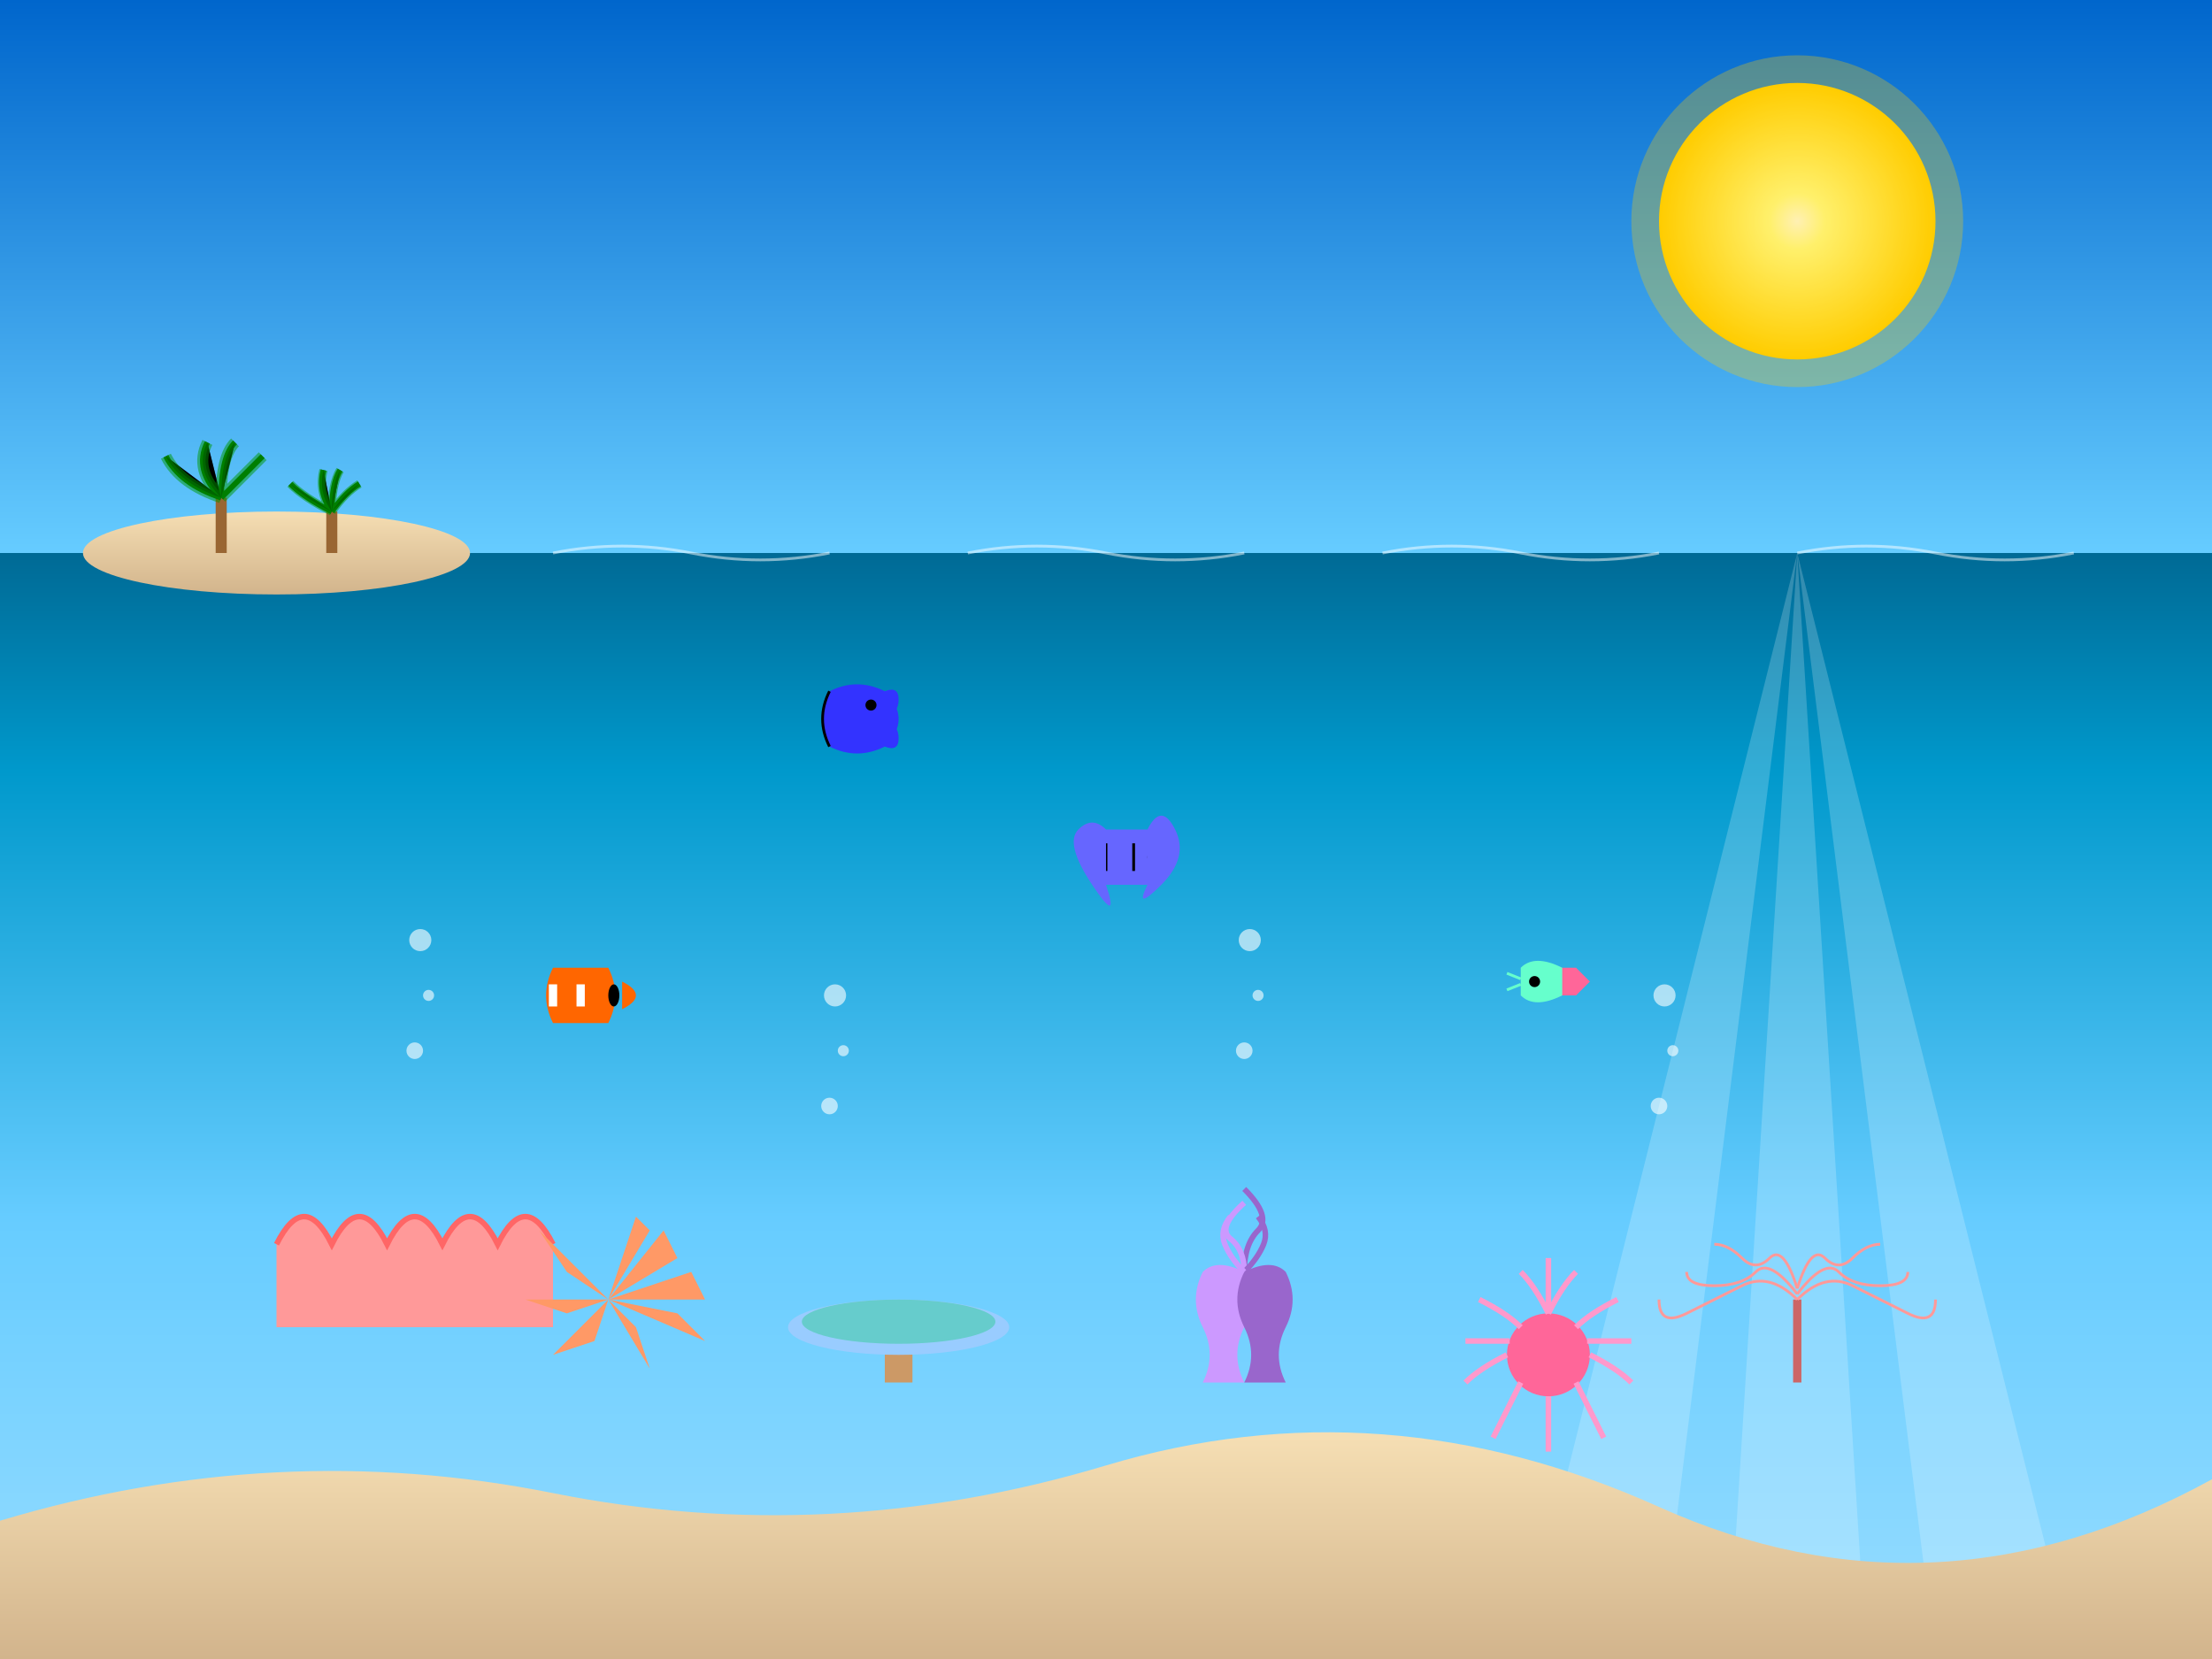 <svg xmlns="http://www.w3.org/2000/svg" viewBox="0 0 800 600">
  <rect x="0" y="0" width="800" height="600" fill="#333333" stroke="none"/>
  <defs>
    <linearGradient id="reefWaterGradient" x1="0%" y1="0%" x2="0%" y2="100%">
      <stop offset="0%" style="stop-color:#006994;stop-opacity:1" />
      <stop offset="20%" style="stop-color:#0099CC;stop-opacity:1" />
      <stop offset="60%" style="stop-color:#66CCFF;stop-opacity:1" />
      <stop offset="100%" style="stop-color:#99DDFF;stop-opacity:1" />
    </linearGradient>
    <linearGradient id="reefSkyGradient" x1="0%" y1="0%" x2="0%" y2="100%">
      <stop offset="0%" style="stop-color:#0066CC;stop-opacity:1" />
      <stop offset="100%" style="stop-color:#66CCFF;stop-opacity:1" />
    </linearGradient>
    <linearGradient id="sandGradient" x1="0%" y1="0%" x2="0%" y2="100%">
      <stop offset="0%" style="stop-color:#F5DEB3;stop-opacity:1" />
      <stop offset="100%" style="stop-color:#D2B48C;stop-opacity:1" />
    </linearGradient>
    <radialGradient id="sunGlow" cx="50%" cy="50%" r="50%" fx="50%" fy="50%">
      <stop offset="0%" style="stop-color:#FFFFFF;stop-opacity:1" />
      <stop offset="20%" style="stop-color:#FFFF99;stop-opacity:1" />
      <stop offset="100%" style="stop-color:#FFCC00;stop-opacity:1" />
    </radialGradient>
  </defs>
  
  <!-- Sky Background -->
  <rect width="800" height="200" fill="url(#reefSkyGradient)" />
  
  <!-- Sun -->
  <circle cx="650" cy="80" r="50" fill="url(#sunGlow)" />
  <circle cx="650" cy="80" r="60" fill="#FFCC00" opacity="0.3" />
  
  <!-- Water -->
  <rect x="0" y="200" width="800" height="400" fill="url(#reefWaterGradient)" />
  
  <!-- Underwater Light Rays -->
  <g opacity="0.2">
    <polygon points="650,200 600,600 550,600" fill="#FFFFFF" />
    <polygon points="650,200 675,600 625,600" fill="#FFFFFF" />
    <polygon points="650,200 750,600 700,600" fill="#FFFFFF" />
  </g>
  
  <!-- Sandy Bottom -->
  <path d="M0,550 Q100,520 200,540 T400,530 T600,545 T800,535 V600 H0 Z" fill="url(#sandGradient)" />
  
  <!-- Coral Reef Formations -->
  <g transform="translate(100,450)">
    <!-- Brain Coral -->
    <path d="M0,0 Q10,-20 20,0 Q30,-20 40,0 Q50,-20 60,0 Q70,-20 80,0 Q90,-20 100,0 V30 H0 Z" fill="#FF9999" />
    <path d="M0,0 Q10,-20 20,0 Q30,-20 40,0 Q50,-20 60,0 Q70,-20 80,0 Q90,-20 100,0" fill="none" stroke="#FF6666" stroke-width="2" />
  </g>
  
  <g transform="translate(220,470)">
    <!-- Staghorn Coral -->
    <g fill="#FF9966">
      <path d="M0,0 L10,-30 L15,-25" />
      <path d="M0,0 L20,-25 L25,-15" />
      <path d="M0,0 L30,-10 L35,0" />
      <path d="M0,0 L25,5 L35,15" />
      <path d="M0,0 L10,10 L15,25" />
      <path d="M0,0 L-5,15 L-20,20" />
      <path d="M0,0 L-15,5 L-30,0" />
      <path d="M0,0 L-15,-10 L-25,-25" />
    </g>
  </g>
  
  <g transform="translate(350,480)">
    <!-- Table Coral -->
    <rect x="-30" y="0" width="10" height="20" fill="#CC9966" />
    <ellipse cx="-25" cy="0" rx="40" ry="10" fill="#99CCFF" />
    <ellipse cx="-25" cy="-2" rx="35" ry="8" fill="#66CCCC" />
  </g>
  
  <g transform="translate(450,460)">
    <!-- Soft Coral -->
    <path d="M0,40 Q-5,30 0,20 Q5,10 0,0 Q-10,-5 -15,0 Q-20,10 -15,20 Q-10,30 -15,40 Z" fill="#CC99FF" />
    <path d="M0,40 Q5,30 0,20 Q-5,10 0,0 Q10,-5 15,0 Q20,10 15,20 Q10,30 15,40 Z" fill="#9966CC" />
    <path d="M0,0 Q0,-10 5,-15 T0,-30" fill="none" stroke="#9966CC" stroke-width="2" />
    <path d="M0,0 Q0,-8 -5,-12 T0,-25" fill="none" stroke="#CC99FF" stroke-width="2" />
    <path d="M0,0 Q5,-5 7,-10 T5,-20" fill="none" stroke="#9966CC" stroke-width="2" />
    <path d="M0,0 Q-5,-5 -7,-10 T-5,-20" fill="none" stroke="#CC99FF" stroke-width="2" />
  </g>
  
  <g transform="translate(560,490)">
    <!-- Sea Anemone -->
    <circle cx="0" cy="0" r="15" fill="#FF6699" />
    <g stroke="#FF99CC" stroke-width="2" fill="none">
      <path d="M0,-15 Q5,-25 10,-30" />
      <path d="M0,-15 Q0,-25 0,-35" />
      <path d="M0,-15 Q-5,-25 -10,-30" />
      <path d="M10,-10 Q15,-15 25,-20" />
      <path d="M14,-5 Q25,-5 30,-5" />
      <path d="M15,0 Q25,5 30,10" />
      <path d="M10,10 Q15,20 20,30" />
      <path d="M0,15 Q0,25 0,35" />
      <path d="M-10,10 Q-15,20 -20,30" />
      <path d="M-15,0 Q-25,5 -30,10" />
      <path d="M-14,-5 Q-25,-5 -30,-5" />
      <path d="M-10,-10 Q-15,-15 -25,-20" />
    </g>
  </g>
  
  <g transform="translate(650,470)">
    <!-- Sea Fan -->
    <path d="M0,30 L0,0" stroke="#CC6666" stroke-width="3" fill="none" />
    <path d="M0,0 Q10,-10 20,-5 T40,5 T50,0" stroke="#FF9999" stroke-width="1" fill="none" />
    <path d="M0,0 Q-10,-10 -20,-5 T-40,5 T-50,0" stroke="#FF9999" stroke-width="1" fill="none" />
    <path d="M0,-2 Q10,-15 15,-10 T30,-5 T40,-10" stroke="#FF9999" stroke-width="1" fill="none" />
    <path d="M0,-2 Q-10,-15 -15,-10 T-30,-5 T-40,-10" stroke="#FF9999" stroke-width="1" fill="none" />
    <path d="M0,-4 Q5,-20 10,-15 T20,-15 T30,-20" stroke="#FF9999" stroke-width="1" fill="none" />
    <path d="M0,-4 Q-5,-20 -10,-15 T-20,-15 T-30,-20" stroke="#FF9999" stroke-width="1" fill="none" />
  </g>
  
  <!-- Tropical Fish -->
  <g transform="translate(200,350)">
    <!-- Clownfish -->
    <path d="M0,0 L20,0 Q25,10 20,20 L0,20 Q-5,10 0,0 Z" fill="#FF6600" />
    <path d="M0,6 L0,14" stroke="#FFFFFF" stroke-width="3" />
    <path d="M10,6 L10,14" stroke="#FFFFFF" stroke-width="3" />
    <ellipse cx="22" cy="10" rx="2" ry="4" fill="#000000" />
    <path d="M25,5 Q35,10 25,15" fill="#FF6600" />
  </g>
  
  <g transform="translate(400,300)">
    <!-- Angel Fish -->
    <path d="M0,0 L15,0 Q25,10 15,20 L0,20 Q-10,10 0,0 Z" fill="#6666FF" />
    <path d="M0,5 L0,15 M10,5 L10,15" stroke="#000000" stroke-width="1" />
    <ellipse cx="17" cy="10" rx="2" ry="3" fill="#000000" />
    <path d="M0,0 Q-5,-5 -10,0 T-5,20 T0,20" fill="#6666FF" />
    <path d="M15,0 Q20,-10 25,0 T20,20 T15,20" fill="#6666FF" />
  </g>
  
  <g transform="translate(550,350)">
    <!-- Parrotfish -->
    <path d="M0,0 Q5,-5 15,0 Q25,5 15,10 Q5,15 0,10 Z" fill="#66FFCC" />
    <path d="M15,0 L20,0 L25,5 L20,10 L15,10" fill="#FF6699" />
    <ellipse cx="5" cy="5" rx="2" ry="2" fill="#000000" />
    <path d="M0,4 L-5,2 M0,6 L-5,8" stroke="#66FFCC" stroke-width="1" />
  </g>
  
  <g transform="translate(300,250)">
    <!-- Blue Tang -->
    <path d="M0,0 Q10,-5 20,0 Q30,10 20,20 Q10,25 0,20 Q-5,10 0,0 Z" fill="#3333FF" />
    <path d="M0,0 Q-5,10 0,20" stroke="#000000" stroke-width="1" fill="none" />
    <ellipse cx="15" cy="5" rx="2" ry="2" fill="#000000" />
    <path d="M20,0 Q25,-2 25,3 T20,10" fill="#3333FF" />
    <path d="M20,10 Q25,12 25,17 T20,20" fill="#3333FF" />
  </g>
  
  <!-- Small Bubbles -->
  <g fill="#FFFFFF" opacity="0.6">
    <circle cx="150" cy="380" r="3" />
    <circle cx="155" cy="360" r="2" />
    <circle cx="152" cy="340" r="4" />
    <circle cx="300" cy="400" r="3" />
    <circle cx="305" cy="380" r="2" />
    <circle cx="302" cy="360" r="4" />
    <circle cx="450" cy="380" r="3" />
    <circle cx="455" cy="360" r="2" />
    <circle cx="452" cy="340" r="4" />
    <circle cx="600" cy="400" r="3" />
    <circle cx="605" cy="380" r="2" />
    <circle cx="602" cy="360" r="4" />
  </g>
  
  <!-- Surface Ripples -->
  <g stroke="#FFFFFF" stroke-width="1" opacity="0.5" fill="none">
    <path d="M50,200 Q75,195 100,200 Q125,205 150,200" />
    <path d="M200,200 Q225,195 250,200 Q275,205 300,200" />
    <path d="M350,200 Q375,195 400,200 Q425,205 450,200" />
    <path d="M500,200 Q525,195 550,200 Q575,205 600,200" />
    <path d="M650,200 Q675,195 700,200 Q725,205 750,200" />
  </g>
  
  <!-- Small Island/Cay -->
  <ellipse cx="100" cy="200" rx="70" ry="15" fill="url(#sandGradient)" />
  
  <!-- Palm Trees -->
  <g transform="translate(80,180)">
    <rect x="-2" y="0" width="4" height="20" fill="#996633" />
    <path d="M0,0 Q-15,-5 -20,-15 M0,0 Q-10,-10 -5,-20 M0,0 Q0,-15 5,-20 M0,0 Q10,-10 15,-15" stroke="#006600" stroke-width="2" />
    <path d="M0,0 Q-15,-5 -20,-15 M0,0 Q-10,-10 -5,-20 M0,0 Q0,-15 5,-20 M0,0 Q10,-10 15,-15" stroke="#009900" stroke-width="4" opacity="0.5" />
  </g>
  
  <g transform="translate(120,185)">
    <rect x="-2" y="0" width="4" height="15" fill="#996633" />
    <path d="M0,0 Q-10,-5 -15,-10 M0,0 Q-5,-7 -3,-15 M0,0 Q0,-10 3,-15 M0,0 Q5,-7 10,-10" stroke="#006600" stroke-width="2" />
    <path d="M0,0 Q-10,-5 -15,-10 M0,0 Q-5,-7 -3,-15 M0,0 Q0,-10 3,-15 M0,0 Q5,-7 10,-10" stroke="#009900" stroke-width="3" opacity="0.5" />
  </g>
</svg>
